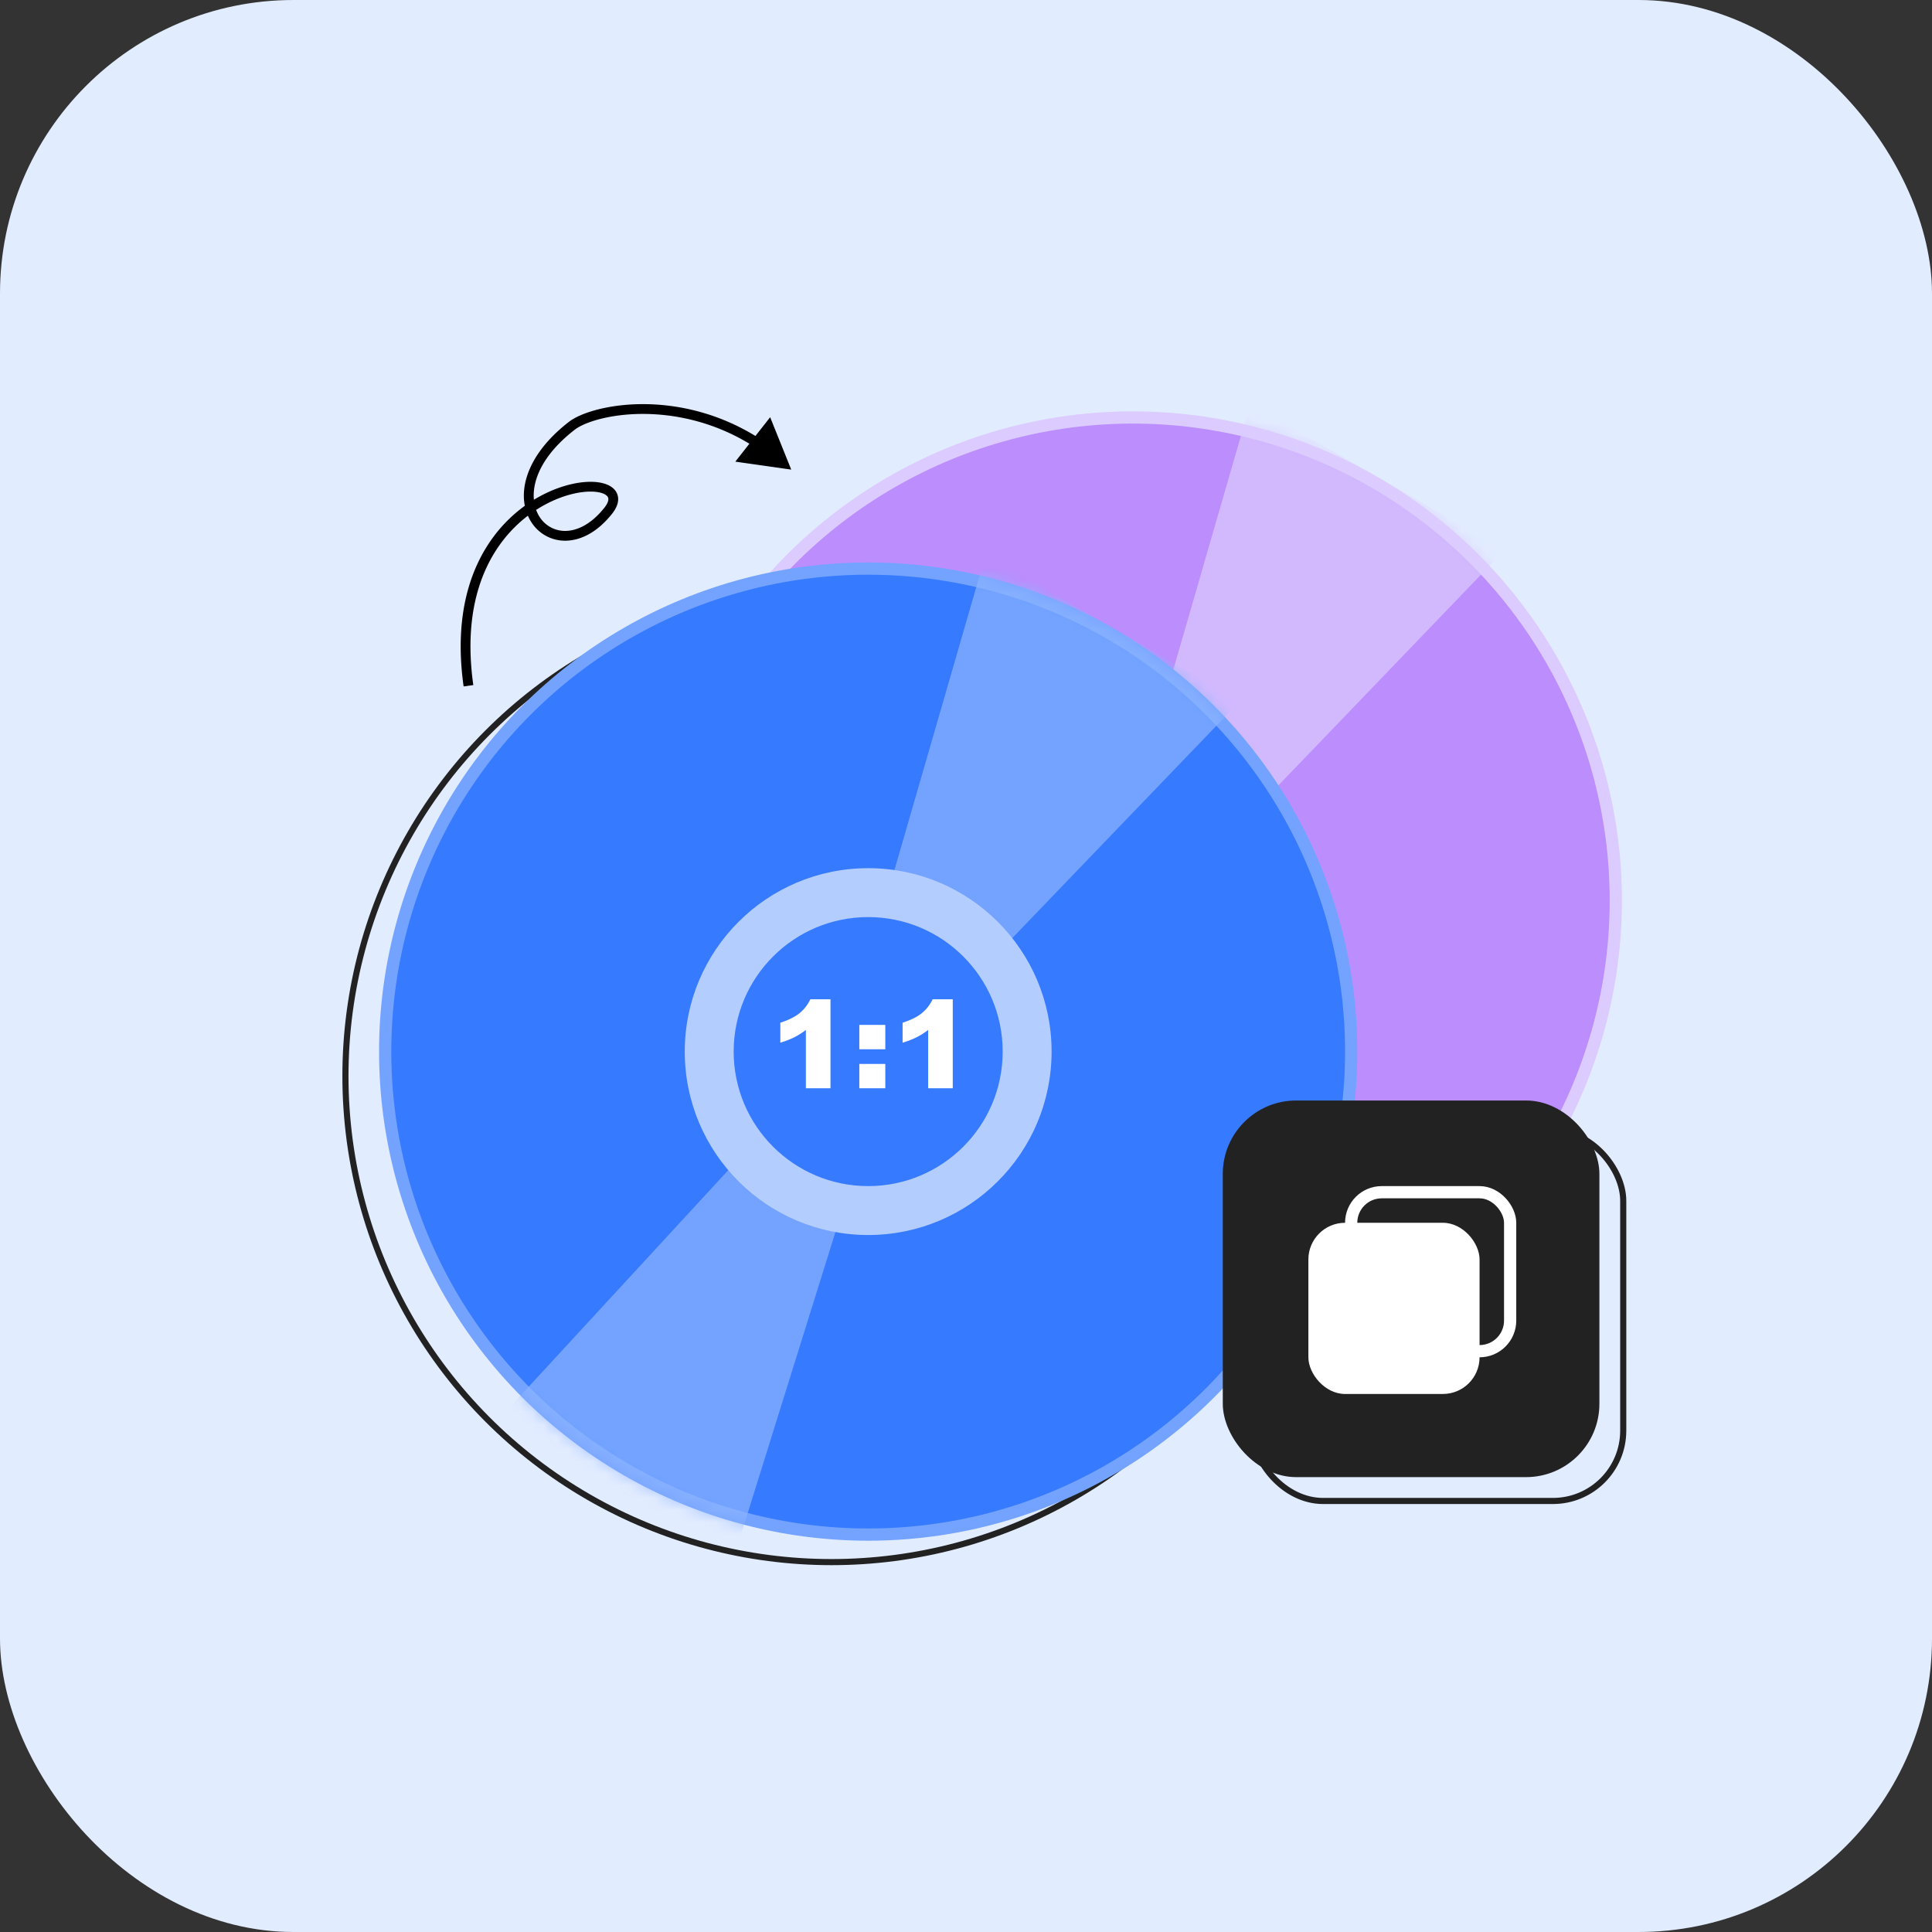 <svg xmlns="http://www.w3.org/2000/svg" width="158" height="158" fill="none"><rect width="100%" height="100%" fill="#333333" stroke="none"/><rect width="158" height="158" fill="#E2ECFF" rx="24"/><g opacity=".5"><circle cx="92.641" cy="73.641" r="39.5" fill="#942DFB" stroke="#D5AAFF"/><mask id="a" width="81" height="81" x="52" y="33" maskUnits="userSpaceOnUse" style="mask-type:alpha"><circle cx="92.641" cy="73.641" r="40" fill="#F0B6B6" transform="rotate(30 92.641 73.641)"/></mask><g mask="url(#a)"><path fill="#D5ABFF" d="m102.248 33 20.785 12-28.91 30.074-13.59 43.538-20.785-12 30.91-33.538L102.248 33Z" opacity=".7"/></g><circle cx="92.641" cy="73.641" r="15" fill="#DBB5FF"/><circle cx="92.641" cy="73.641" r="11" fill="#942DFB"/><path fill="#fff" d="M88.363 77.64h-1.646v-6.204a5.676 5.676 0 0 1-2.127 1.248v-1.495c.43-.14.896-.406 1.4-.796.504-.395.85-.854 1.037-1.377h1.336v8.625Zm3.135-4.576v-1.646h1.646v1.646h-1.646Zm0 4.577v-1.647h1.646v1.647h-1.646Zm7.541 0h-1.646v-6.206a5.676 5.676 0 0 1-2.127 1.249v-1.495c.43-.14.896-.406 1.4-.796.504-.395.85-.854 1.037-1.377h1.336v8.625Z"/></g><circle cx="68" cy="88" r="39.75" stroke="#222" stroke-width=".5"/><circle cx="71" cy="86" r="39.5" fill="#367AFF" stroke="#73A3FF"/><mask id="b" width="82" height="82" x="30" y="45" maskUnits="userSpaceOnUse" style="mask-type:alpha"><circle cx="71" cy="86" r="40" fill="#F0B6B6" transform="rotate(30 71 86)"/></mask><g mask="url(#b)"><path fill="#8DB4FF" d="m80.607 45.36 20.785 12-28.91 30.073-13.59 43.539-20.785-12 30.91-33.539 11.59-40.074Z" opacity=".7"/></g><circle cx="71" cy="86" r="15" fill="#B3CDFF"/><circle cx="71" cy="86" r="11" fill="#367AFF"/><path fill="#fff" d="M67.917 81.72V89h-2.012v-4.77a6.054 6.054 0 0 1-.947.6 7.27 7.27 0 0 1-1.143.44v-1.631c.678-.218 1.203-.48 1.578-.786.374-.306.667-.684.879-1.133h1.645Zm2.358 2.094H72.4v1.993h-2.124v-1.993Zm0 3.194H72.4V89h-2.124v-1.992Zm7.642-5.288V89h-2.012v-4.77a6.054 6.054 0 0 1-.947.6 7.27 7.27 0 0 1-1.143.44v-1.631c.678-.218 1.203-.48 1.578-.786.374-.306.667-.684.879-1.133h1.645Z"/><path fill="#000" d="m49.737 41.774-.313-.25.313.25Zm-2.974-6.952-.245-.316.245.316Zm17.944 3.582-4.572-.65 2.849-3.635 1.723 4.285ZM37.915 56.137c-1.233-8.753 2.516-13.523 6.235-15.547 1.836-1 3.686-1.34 4.909-1.126.598.105 1.155.365 1.389.872.245.53.048 1.126-.398 1.687l-.626-.498c.371-.467.354-.732.298-.854-.068-.146-.293-.33-.802-.419-.991-.174-2.656.097-4.387 1.04-3.416 1.86-7.014 6.299-5.826 14.733l-.793.112ZM50.05 42.023c-1.14 1.434-2.435 2.125-3.644 2.19a3.256 3.256 0 0 1-2.924-1.467c-1.3-1.95-.784-5.28 3.036-8.24l.49.632c-3.654 2.83-3.828 5.715-2.86 7.164a2.456 2.456 0 0 0 2.215 1.112c.924-.05 2.024-.584 3.061-1.89l.626.498Zm-3.532-7.517c.497-.386 1.315-.745 2.334-1.009 1.028-.266 2.29-.444 3.698-.447 2.817-.005 6.235.69 9.54 2.797l-.43.674a16.881 16.881 0 0 0-9.109-2.67c-1.343.002-2.538.172-3.498.42-.97.252-1.67.576-2.045.867l-.49-.632Z"/><rect width="30.3" height="30.3" x="102.449" y="92.45" stroke="#222" stroke-width=".5" rx="5.75"/><rect width="30.8" height="30.8" x="100" y="90" fill="#222" rx="6"/><rect width="13" height="13" x="110.5" y="97.5" stroke="#fff" rx="2.5"/><rect width="14" height="14" x="107" y="100" fill="#fff" rx="3"/></svg>